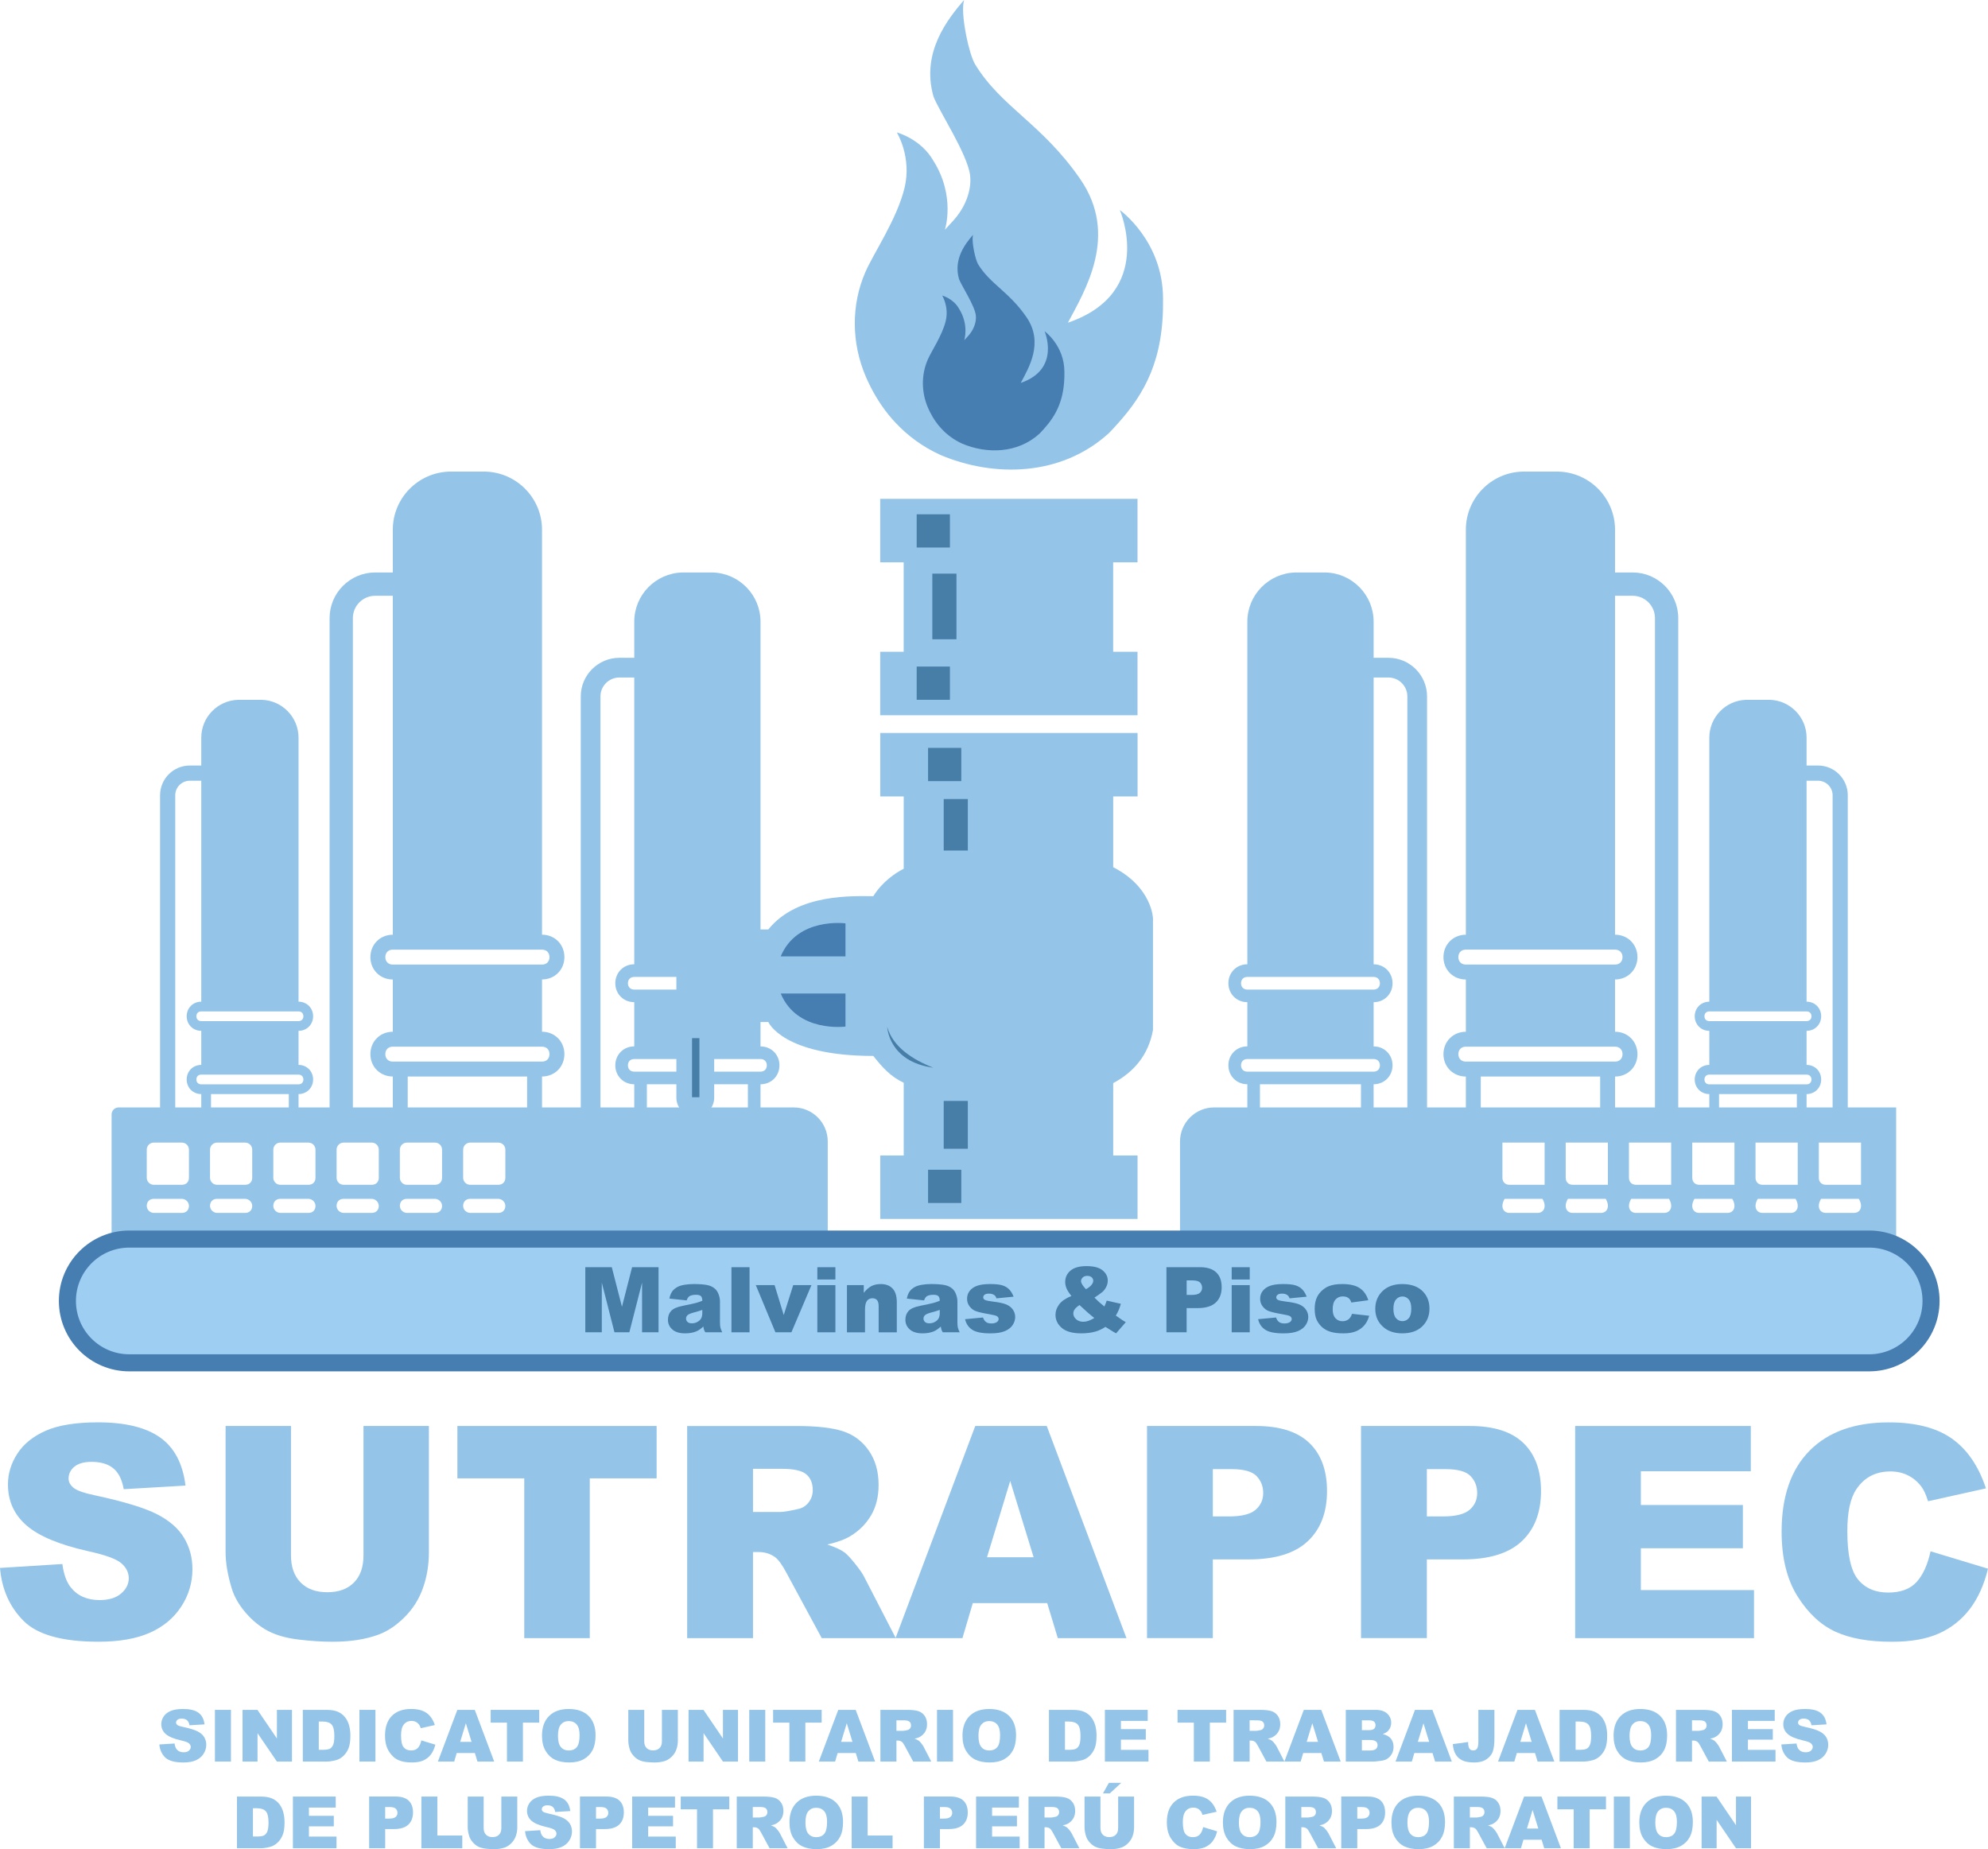 <?xml version="1.0" encoding="utf-8"?>
<!-- Generator: Adobe Illustrator 16.0.3, SVG Export Plug-In . SVG Version: 6.00 Build 0)  -->
<!DOCTYPE svg PUBLIC "-//W3C//DTD SVG 1.1//EN" "http://www.w3.org/Graphics/SVG/1.1/DTD/svg11.dtd">
<svg version="1.1" id="Capa_1" xmlns="http://www.w3.org/2000/svg" xmlns:xlink="http://www.w3.org/1999/xlink" x="0px" y="0px"
	 width="116.436px" height="108.295px" viewBox="0 0 116.436 108.295" enable-background="new 0 0 116.436 108.295"
	 xml:space="preserve">
<path fill="#94C5E9" d="M20.668,65.998h-1.364v-29.8c0-1.473,1.198-2.672,2.672-2.672h1.83v1.365h-1.83
	c-0.721,0-1.308,0.586-1.308,1.307V65.998z"/>
<path fill="#94C5E9" d="M21.694,61.734c0,0.743,0.569,1.311,1.312,1.311v2.566h0.874v-2.566h6.992v2.566h0.874v-2.566
	c0.743,0,1.311-0.567,1.311-1.311c0-0.744-0.568-1.312-1.311-1.312v-3.06c0.743,0,1.311-0.568,1.311-1.311s-0.568-1.312-1.311-1.312
	V31.024c0-1.849-1.479-3.355-3.315-3.405h-2.11c-1.836,0.05-3.315,1.557-3.315,3.405v23.717c-0.743,0-1.312,0.569-1.312,1.312
	s0.569,1.311,1.312,1.311v3.06C22.263,60.423,21.694,60.99,21.694,61.734 M22.569,56.053c0-0.263,0.174-0.438,0.437-0.438h8.74
	c0.262,0,0.437,0.175,0.437,0.438s-0.175,0.437-0.437,0.437h-8.74C22.743,56.489,22.569,56.315,22.569,56.053 M31.746,61.297
	c0.262,0,0.437,0.176,0.437,0.438c0,0.261-0.175,0.437-0.437,0.437h-8.74c-0.263,0-0.437-0.176-0.437-0.437
	c0-0.262,0.174-0.438,0.437-0.438H31.746z"/>
<path fill="#94C5E9" d="M35.169,65.998h-1.154V40.785c0-1.247,1.014-2.261,2.261-2.261h1.548v1.154h-1.548
	c-0.61,0-1.107,0.497-1.107,1.106V65.998z"/>
<path fill="#94C5E9" d="M36.038,62.39c0,0.629,0.481,1.11,1.11,1.11v2.171h0.739V63.5h5.916v2.171h0.74V63.5
	c0.629,0,1.109-0.481,1.109-1.11c0-0.628-0.48-1.108-1.109-1.108v-2.588c0.629,0,1.109-0.481,1.109-1.109
	c0-0.629-0.48-1.11-1.109-1.11V36.407c0-1.564-1.252-2.838-2.805-2.88h-1.785c-1.553,0.042-2.805,1.315-2.805,2.88v20.066
	c-0.629,0-1.11,0.481-1.11,1.11c0,0.628,0.481,1.109,1.11,1.109v2.588C36.519,61.281,36.038,61.762,36.038,62.39 M36.777,57.584
	c0-0.222,0.148-0.371,0.37-0.371h7.395c0.222,0,0.37,0.149,0.37,0.371c0,0.221-0.148,0.37-0.37,0.37h-7.395
	C36.925,57.954,36.777,57.805,36.777,57.584 M44.542,62.021c0.222,0,0.37,0.147,0.37,0.369c0,0.223-0.148,0.37-0.37,0.37h-7.395
	c-0.222,0-0.37-0.147-0.37-0.37c0-0.222,0.148-0.369,0.37-0.369H44.542z"/>
<path fill="#94C5E9" d="M10.264,65.998H9.375V46.574c0-0.96,0.781-1.741,1.741-1.741h1.193v0.89h-1.193
	c-0.47,0-0.852,0.382-0.852,0.852V65.998z"/>
<path fill="#94C5E9" d="M10.934,63.219c0,0.485,0.37,0.855,0.854,0.855v1.673h0.57v-1.673h4.557v1.673h0.57v-1.673
	c0.484,0,0.854-0.37,0.854-0.855c0-0.483-0.37-0.854-0.854-0.854v-1.994c0.484,0,0.854-0.371,0.854-0.855
	c0-0.483-0.37-0.854-0.854-0.854V43.203c0-1.206-0.964-2.188-2.161-2.219h-1.375c-1.197,0.031-2.161,1.013-2.161,2.219v15.459
	c-0.484,0-0.854,0.37-0.854,0.854c0,0.484,0.37,0.855,0.854,0.855v1.994C11.303,62.365,10.934,62.735,10.934,63.219 M11.502,59.516
	c0-0.171,0.114-0.284,0.285-0.284h5.697c0.171,0,0.285,0.113,0.285,0.284S17.655,59.8,17.484,59.8h-5.697
	C11.617,59.8,11.502,59.687,11.502,59.516 M17.484,62.934c0.171,0,0.285,0.114,0.285,0.285s-0.114,0.284-0.285,0.284h-5.697
	c-0.171,0-0.285-0.113-0.285-0.284s0.114-0.285,0.285-0.285H17.484z"/>
<path fill="#94C5E9" d="M96.93,65.998h1.364v-29.8c0-1.473-1.199-2.672-2.672-2.672h-1.829v1.365h1.829
	c0.721,0,1.308,0.586,1.308,1.307V65.998z"/>
<path fill="#94C5E9" d="M94.592,60.423v-3.06c0.744,0,1.312-0.568,1.312-1.311s-0.567-1.312-1.312-1.312V31.024
	c0-1.849-1.479-3.355-3.314-3.405h-2.109c-1.836,0.05-3.315,1.557-3.315,3.405v23.717c-0.743,0-1.312,0.569-1.312,1.312
	s0.568,1.311,1.312,1.311v3.06c-0.743,0-1.312,0.567-1.312,1.312c0,0.743,0.568,1.311,1.312,1.311v2.566h0.874v-2.566h6.992v2.566
	h0.873v-2.566c0.744,0,1.312-0.567,1.312-1.311C95.904,60.99,95.336,60.423,94.592,60.423 M94.592,56.489h-8.739
	c-0.263,0-0.437-0.174-0.437-0.437s0.174-0.438,0.437-0.438h8.739c0.263,0,0.438,0.175,0.438,0.438S94.855,56.489,94.592,56.489
	 M94.592,61.297c0.263,0,0.438,0.176,0.438,0.438c0,0.261-0.175,0.437-0.438,0.437h-8.739c-0.263,0-0.437-0.176-0.437-0.437
	c0-0.262,0.174-0.438,0.437-0.438H94.592z"/>
<path fill="#94C5E9" d="M82.428,65.998h1.154V40.785c0-1.247-1.014-2.261-2.261-2.261h-1.548v1.154h1.548
	c0.61,0,1.106,0.497,1.106,1.106V65.998z"/>
<path fill="#94C5E9" d="M80.452,61.281v-2.588c0.627,0,1.109-0.481,1.109-1.109c0-0.629-0.482-1.11-1.109-1.11V36.407
	c0-1.564-1.253-2.838-2.806-2.88h-1.785c-1.553,0.042-2.805,1.315-2.805,2.88v20.066c-0.63,0-1.11,0.481-1.11,1.11
	c0,0.628,0.48,1.109,1.11,1.109v2.588c-0.63,0-1.11,0.48-1.11,1.108c0,0.629,0.48,1.11,1.11,1.11v2.171h0.739V63.5h5.916v2.171h0.74
	V63.5c0.627,0,1.109-0.481,1.109-1.11C81.561,61.762,81.079,61.281,80.452,61.281 M80.452,57.954h-7.396
	c-0.222,0-0.37-0.149-0.37-0.37c0-0.222,0.148-0.371,0.37-0.371h7.396c0.221,0,0.369,0.149,0.369,0.371
	C80.821,57.805,80.672,57.954,80.452,57.954 M80.452,62.021c0.221,0,0.369,0.147,0.369,0.369c0,0.223-0.148,0.37-0.369,0.37h-7.396
	c-0.222,0-0.37-0.147-0.37-0.37c0-0.222,0.148-0.369,0.37-0.369H80.452z"/>
<path fill="#94C5E9" d="M107.334,65.998h0.889V46.574c0-0.96-0.781-1.741-1.742-1.741h-1.191v0.89h1.191
	c0.471,0,0.854,0.382,0.854,0.852V65.998z"/>
<path fill="#94C5E9" d="M105.811,62.365v-1.994c0.484,0,0.854-0.371,0.854-0.855c0-0.483-0.369-0.854-0.854-0.854V43.203
	c0-1.206-0.965-2.188-2.161-2.219h-1.375c-1.197,0.031-2.161,1.013-2.161,2.219v15.459c-0.484,0-0.855,0.37-0.855,0.854
	c0,0.484,0.371,0.855,0.855,0.855v1.994c-0.484,0-0.855,0.37-0.855,0.854c0,0.485,0.371,0.855,0.855,0.855v1.673h0.57v-1.673h4.557
	v1.673h0.57v-1.673c0.484,0,0.854-0.37,0.854-0.855C106.665,62.735,106.295,62.365,105.811,62.365 M105.811,59.8h-5.697
	c-0.171,0-0.285-0.113-0.285-0.284s0.114-0.284,0.285-0.284h5.697c0.171,0,0.285,0.113,0.285,0.284S105.982,59.8,105.811,59.8
	 M105.811,62.934c0.171,0,0.285,0.114,0.285,0.285s-0.114,0.284-0.285,0.284h-5.697c-0.171,0-0.285-0.113-0.285-0.284
	s0.114-0.285,0.285-0.285H105.811z"/>
<path fill="#94C5E9" d="M46.486,64.856h-14.58h-2.309h-0.824h-6.588h-0.824h-4.942h-0.823H9.007H8.184H6.948
	c-0.228,0-0.412,0.184-0.412,0.412v7.411c0,0.228,0.184,0.412,0.412,0.412H48.07c0.227,0,0.411-0.185,0.411-0.412v-5.828
	C48.481,65.749,47.588,64.856,46.486,64.856 M10.654,71.033H9.02c-0.231,0-0.427-0.186-0.424-0.418
	c0.003-0.244,0.167-0.406,0.412-0.406h1.635c0.231,0,0.426,0.188,0.424,0.418C11.063,70.871,10.899,71.033,10.654,71.033
	 M10.654,69.386H9.007c-0.228,0-0.412-0.185-0.412-0.411v-1.648c0-0.226,0.184-0.411,0.412-0.411h1.647
	c0.227,0,0.412,0.186,0.412,0.411v1.648C11.066,69.221,10.901,69.386,10.654,69.386 M14.36,71.033h-1.634
	c-0.232,0-0.427-0.186-0.425-0.418c0.003-0.244,0.167-0.406,0.412-0.406h1.635c0.231,0,0.426,0.188,0.424,0.418
	C14.77,70.871,14.605,71.033,14.36,71.033 M14.36,69.386h-1.647c-0.227,0-0.412-0.185-0.412-0.411v-1.648
	c0-0.226,0.185-0.411,0.412-0.411h1.647c0.228,0,0.412,0.186,0.412,0.411v1.648C14.772,69.221,14.607,69.386,14.36,69.386
	 M18.066,71.033h-1.634c-0.232,0-0.427-0.186-0.424-0.418c0.002-0.244,0.166-0.406,0.411-0.406h1.635
	c0.231,0,0.427,0.188,0.424,0.418C18.477,70.871,18.312,71.033,18.066,71.033 M18.066,69.386h-1.647
	c-0.227,0-0.411-0.185-0.411-0.411v-1.648c0-0.226,0.184-0.411,0.411-0.411h1.647c0.228,0,0.412,0.186,0.412,0.411v1.648
	C18.479,69.221,18.313,69.386,18.066,69.386 M21.773,71.033h-1.635c-0.232,0-0.427-0.186-0.424-0.418
	c0.002-0.244,0.166-0.406,0.412-0.406h1.634c0.231,0,0.427,0.188,0.425,0.418C22.182,70.871,22.019,71.033,21.773,71.033
	 M21.773,69.386h-1.647c-0.228,0-0.412-0.185-0.412-0.411v-1.648c0-0.226,0.184-0.411,0.412-0.411h1.647
	c0.227,0,0.412,0.186,0.412,0.411v1.648C22.186,69.221,22.021,69.386,21.773,69.386 M25.479,71.033h-1.635
	c-0.231,0-0.427-0.186-0.424-0.418c0.003-0.244,0.166-0.406,0.411-0.406h1.635c0.232,0,0.427,0.188,0.425,0.418
	C25.888,70.871,25.724,71.033,25.479,71.033 M25.479,69.386h-1.648c-0.227,0-0.411-0.185-0.411-0.411v-1.648
	c0-0.226,0.184-0.411,0.411-0.411h1.648c0.227,0,0.412,0.186,0.412,0.411v1.648C25.892,69.221,25.727,69.386,25.479,69.386
	 M29.186,71.033H27.55c-0.231,0-0.427-0.186-0.424-0.418c0.003-0.244,0.167-0.406,0.412-0.406h1.635
	c0.231,0,0.426,0.188,0.424,0.418C29.594,70.871,29.43,71.033,29.186,71.033 M29.186,69.386h-1.647
	c-0.228,0-0.412-0.185-0.412-0.411v-1.648c0-0.226,0.184-0.411,0.412-0.411h1.647c0.227,0,0.412,0.186,0.412,0.411v1.648
	C29.597,69.221,29.432,69.386,29.186,69.386"/>
<path fill="#94C5E9" d="M111.057,64.856h-1.646h-8.236h-4.941H82.427H71.114c-1.105,0-2.002,0.896-2.002,2.002v6.233h41.945V64.856z
	 M90.055,71.033h-1.646c-0.366,0-0.553-0.362-0.287-0.817c0.002-0.004,0.006-0.007,0.01-0.007h2.201
	c0.005,0,0.009,0.003,0.011,0.006C90.608,70.671,90.422,71.033,90.055,71.033 M90.467,69.386L90.467,69.386h-2.059
	c-0.248,0-0.412-0.165-0.412-0.411v-2.06h2.471V69.386z M93.761,71.033h-1.647c-0.365,0-0.551-0.362-0.287-0.817
	c0.003-0.004,0.007-0.007,0.011-0.007h2.202c0.004,0,0.008,0.003,0.01,0.006C94.313,70.671,94.128,71.033,93.761,71.033
	 M94.173,69.386L94.173,69.386h-2.06c-0.246,0-0.41-0.165-0.41-0.411v-2.06h2.47V69.386z M97.467,71.033h-1.646
	c-0.366,0-0.551-0.362-0.287-0.817c0.002-0.004,0.007-0.007,0.01-0.007h2.202c0.004,0,0.008,0.003,0.01,0.006
	C98.02,70.671,97.834,71.033,97.467,71.033 M97.879,69.386L97.879,69.386h-2.059c-0.248,0-0.412-0.165-0.412-0.411v-2.06h2.471
	V69.386z M101.174,71.033h-1.646c-0.367,0-0.553-0.362-0.289-0.817c0.002-0.004,0.007-0.007,0.012-0.007h2.201
	c0.005,0,0.009,0.003,0.01,0.006C101.725,70.671,101.541,71.033,101.174,71.033 M101.586,69.386L101.586,69.386h-2.059
	c-0.248,0-0.412-0.165-0.412-0.411v-2.06h2.471V69.386z M104.88,71.033h-1.647c-0.365,0-0.552-0.362-0.287-0.817
	c0.002-0.004,0.006-0.007,0.011-0.007h2.202c0.002,0,0.008,0.003,0.01,0.006C105.432,70.671,105.247,71.033,104.88,71.033
	 M105.292,69.386L105.292,69.386h-2.06c-0.246,0-0.412-0.165-0.412-0.411v-2.06h2.472V69.386z M108.586,71.033h-1.646
	c-0.367,0-0.552-0.362-0.287-0.817c0.002-0.004,0.006-0.007,0.01-0.007h2.201c0.004,0,0.009,0.003,0.011,0.006
	C109.138,70.671,108.954,71.033,108.586,71.033 M108.999,69.386L108.999,69.386h-2.059c-0.248,0-0.412-0.165-0.412-0.411v-2.06l0,0
	h2.471V69.386z"/>
<path fill="#9ECFF3" d="M109.476,79.813H7.572c-2.001,0-3.624-1.622-3.624-3.624c0-2.001,1.623-3.624,3.624-3.624h101.904
	c2.001,0,3.624,1.623,3.624,3.624C113.1,78.191,111.477,79.813,109.476,79.813"/>
<path fill="none" stroke="#477EB2" stroke-miterlimit="10" d="M109.476,79.813H7.572c-2.001,0-3.624-1.622-3.624-3.624
	c0-2.001,1.623-3.624,3.624-3.624h101.904c2.001,0,3.624,1.623,3.624,3.624C113.1,78.191,111.477,79.813,109.476,79.813"/>
<path fill="#94C5E9" d="M0,91.825l3.653-0.229c0.079,0.593,0.24,1.045,0.482,1.355c0.396,0.503,0.961,0.756,1.696,0.756
	c0.548,0,0.97-0.13,1.266-0.387c0.297-0.257,0.445-0.556,0.445-0.894c0-0.322-0.141-0.611-0.423-0.865
	c-0.283-0.254-0.938-0.494-1.967-0.72c-1.683-0.378-2.884-0.881-3.601-1.508c-0.723-0.628-1.085-1.428-1.085-2.399
	c0-0.638,0.185-1.241,0.555-1.809c0.37-0.568,0.927-1.015,1.67-1.34c0.743-0.324,1.761-0.486,3.055-0.486
	c1.587,0,2.798,0.295,3.631,0.885s1.33,1.53,1.488,2.818l-3.619,0.212C7.15,86.655,6.948,86.25,6.64,85.995
	s-0.733-0.382-1.276-0.382c-0.446,0-0.782,0.096-1.008,0.284c-0.226,0.19-0.339,0.419-0.339,0.691c0,0.197,0.093,0.376,0.279,0.534
	c0.181,0.162,0.611,0.315,1.289,0.457c1.678,0.361,2.88,0.727,3.606,1.098c0.726,0.37,1.254,0.829,1.584,1.377
	c0.331,0.548,0.496,1.161,0.496,1.839c0,0.796-0.22,1.532-0.661,2.203c-0.44,0.672-1.056,1.182-1.847,1.53
	c-0.791,0.347-1.788,0.521-2.992,0.521c-2.113,0-3.576-0.406-4.39-1.22C0.568,94.113,0.107,93.08,0,91.825"/>
<path fill="#94C5E9" d="M21.289,83.512h3.831v7.402c0,0.734-0.114,1.427-0.344,2.078c-0.228,0.653-0.587,1.223-1.076,1.712
	c-0.489,0.489-1.001,0.831-1.538,1.029c-0.746,0.275-1.642,0.415-2.686,0.415c-0.605,0-1.265-0.042-1.979-0.127
	c-0.715-0.085-1.312-0.253-1.793-0.504c-0.48-0.251-0.919-0.609-1.317-1.071c-0.399-0.463-0.671-0.941-0.818-1.433
	c-0.238-0.789-0.356-1.489-0.356-2.1v-7.402h3.83v7.578c0,0.679,0.188,1.207,0.564,1.588c0.376,0.382,0.897,0.571,1.563,0.571
	c0.661,0,1.18-0.187,1.556-0.563c0.375-0.375,0.563-0.907,0.563-1.597V83.512z"/>
<polygon fill="#94C5E9" points="26.789,83.512 38.458,83.512 38.458,86.579 34.543,86.579 34.543,95.937 30.705,95.937 
	30.705,86.579 26.789,86.579 "/>
<path fill="#94C5E9" d="M40.247,95.937V83.513h6.398c1.187,0,2.093,0.101,2.721,0.305c0.627,0.203,1.133,0.581,1.517,1.131
	c0.384,0.551,0.576,1.222,0.576,2.013c0,0.689-0.147,1.284-0.441,1.784c-0.294,0.5-0.698,0.905-1.213,1.216
	c-0.327,0.197-0.777,0.361-1.348,0.491c0.458,0.154,0.791,0.306,1,0.458c0.141,0.104,0.345,0.32,0.614,0.654
	c0.268,0.334,0.447,0.59,0.537,0.771l1.859,3.602H48.13l-2.053-3.797c-0.259-0.491-0.491-0.812-0.694-0.957
	c-0.277-0.193-0.591-0.289-0.941-0.289h-0.339v5.043H40.247z M44.103,88.546h1.619c0.175,0,0.514-0.057,1.016-0.17
	c0.255-0.051,0.463-0.181,0.624-0.39c0.16-0.209,0.241-0.449,0.241-0.72c0-0.401-0.127-0.709-0.382-0.925
	c-0.254-0.215-0.731-0.321-1.431-0.321h-1.687V88.546z"/>
<path fill="#94C5E9" d="M61.334,93.886h-4.358l-0.606,2.05h-3.92l4.67-12.424h4.188l4.668,12.424h-4.021L61.334,93.886z
	 M60.538,91.198l-1.371-4.467l-1.358,4.467H60.538z"/>
<path fill="#94C5E9" d="M67.18,83.512h6.381c1.391,0,2.431,0.33,3.123,0.991s1.039,1.604,1.039,2.823
	c0,1.254-0.379,2.233-1.133,2.94c-0.754,0.706-1.904,1.06-3.453,1.06h-2.102v4.609H67.18V83.512z M71.036,88.809h0.941
	c0.739,0,1.26-0.129,1.559-0.386s0.449-0.586,0.449-0.987c0-0.39-0.131-0.721-0.389-0.991c-0.262-0.271-0.75-0.406-1.468-0.406
	h-1.093V88.809z"/>
<path fill="#94C5E9" d="M79.713,83.512h6.383c1.39,0,2.431,0.33,3.121,0.991c0.693,0.661,1.039,1.604,1.039,2.823
	c0,1.254-0.377,2.233-1.132,2.94c-0.754,0.706-1.905,1.06-3.452,1.06H83.57v4.609h-3.856V83.512z M83.57,88.809h0.94
	c0.74,0,1.26-0.129,1.56-0.386s0.448-0.586,0.448-0.987c0-0.39-0.129-0.721-0.389-0.991c-0.26-0.271-0.748-0.406-1.467-0.406H83.57
	V88.809z"/>
<polygon fill="#94C5E9" points="92.256,83.512 102.544,83.512 102.544,86.164 96.104,86.164 96.104,88.139 102.079,88.139 
	102.079,90.673 96.104,90.673 96.104,93.122 102.731,93.122 102.731,95.937 92.256,95.937 "/>
<path fill="#94C5E9" d="M113.071,90.851l3.365,1.018c-0.228,0.943-0.584,1.731-1.068,2.365c-0.486,0.633-1.09,1.109-1.811,1.431
	c-0.72,0.323-1.637,0.484-2.748,0.484c-1.352,0-2.455-0.196-3.311-0.59c-0.855-0.393-1.596-1.082-2.217-2.069
	c-0.621-0.989-0.933-2.253-0.933-3.795c0-2.056,0.548-3.635,1.64-4.739c1.095-1.104,2.641-1.655,4.641-1.655
	c1.564,0,2.795,0.317,3.691,0.949c0.896,0.633,1.561,1.604,1.996,2.915l-3.391,0.754c-0.117-0.378-0.242-0.654-0.373-0.83
	c-0.215-0.294-0.477-0.519-0.788-0.677c-0.311-0.159-0.657-0.238-1.043-0.238c-0.87,0-1.536,0.351-2,1.05
	c-0.35,0.52-0.524,1.334-0.524,2.446c0,1.377,0.209,2.321,0.627,2.831c0.418,0.511,1.006,0.766,1.763,0.766
	c0.733,0,1.289-0.206,1.665-0.617C112.628,92.236,112.901,91.636,113.071,90.851"/>
<polygon fill="#477EA8" points="34.281,74.211 35.832,74.211 36.428,76.531 37.021,74.211 38.57,74.211 38.57,78.024 37.605,78.024 
	37.605,75.116 36.861,78.024 35.988,78.024 35.247,75.116 35.247,78.024 34.281,78.024 "/>
<path fill="#477EA8" d="M40.216,76.157l-1.012-0.106c0.038-0.178,0.093-0.316,0.165-0.418c0.072-0.102,0.176-0.189,0.311-0.264
	c0.097-0.054,0.231-0.095,0.401-0.125c0.17-0.029,0.353-0.045,0.551-0.045c0.317,0,0.572,0.02,0.764,0.054
	c0.193,0.035,0.353,0.109,0.482,0.224c0.09,0.078,0.161,0.188,0.213,0.331c0.052,0.143,0.078,0.279,0.078,0.409v1.221
	c0,0.13,0.008,0.23,0.025,0.305c0.016,0.074,0.052,0.167,0.108,0.283h-0.994c-0.04-0.072-0.066-0.126-0.078-0.164
	c-0.012-0.037-0.024-0.095-0.036-0.175c-0.139,0.133-0.277,0.229-0.414,0.286c-0.187,0.076-0.405,0.114-0.653,0.114
	c-0.329,0-0.579-0.076-0.75-0.229c-0.171-0.153-0.256-0.34-0.256-0.565c0-0.209,0.062-0.382,0.185-0.517
	c0.123-0.135,0.35-0.236,0.681-0.302c0.397-0.079,0.655-0.136,0.772-0.167c0.118-0.032,0.243-0.074,0.375-0.127
	c0-0.13-0.027-0.222-0.081-0.273c-0.054-0.051-0.148-0.078-0.283-0.078c-0.174,0-0.303,0.029-0.39,0.083
	C40.313,75.955,40.258,76.037,40.216,76.157 M41.134,76.713c-0.146,0.054-0.297,0.1-0.455,0.14
	c-0.215,0.056-0.351,0.112-0.409,0.169c-0.058,0.056-0.088,0.122-0.088,0.194c0,0.083,0.029,0.15,0.087,0.203
	c0.058,0.055,0.144,0.08,0.256,0.08c0.118,0,0.228-0.027,0.329-0.086c0.102-0.057,0.174-0.127,0.216-0.209
	c0.043-0.083,0.064-0.188,0.064-0.321V76.713z"/>
<rect x="42.84" y="74.213" fill="#477EA8" width="1.061" height="3.813"/>
<polygon fill="#477EA8" points="44.266,75.262 45.367,75.262 45.903,77.013 46.458,75.262 47.527,75.262 46.353,78.025 
	45.415,78.025 "/>
<path fill="#477EA8" d="M47.871,74.213h1.058v0.72h-1.058V74.213z M47.871,75.262h1.058v2.763h-1.058V75.262z"/>
<path fill="#477EA8" d="M49.605,75.262h0.986v0.45c0.147-0.183,0.296-0.313,0.447-0.393c0.151-0.079,0.335-0.119,0.551-0.119
	c0.293,0,0.523,0.087,0.688,0.261c0.166,0.174,0.249,0.444,0.249,0.809v1.756h-1.064v-1.521c0-0.173-0.032-0.296-0.096-0.367
	s-0.155-0.107-0.271-0.107c-0.128,0-0.232,0.048-0.312,0.145c-0.08,0.099-0.12,0.272-0.12,0.524v1.326h-1.058V75.262z"/>
<path fill="#477EA8" d="M54.123,76.157l-1.012-0.106c0.038-0.178,0.093-0.316,0.165-0.418s0.176-0.189,0.311-0.264
	c0.097-0.054,0.231-0.095,0.401-0.125c0.17-0.029,0.353-0.045,0.551-0.045c0.317,0,0.572,0.02,0.764,0.054
	c0.193,0.035,0.354,0.109,0.482,0.224c0.09,0.078,0.161,0.188,0.213,0.331c0.052,0.143,0.078,0.279,0.078,0.409v1.221
	c0,0.13,0.008,0.23,0.025,0.305c0.016,0.074,0.053,0.167,0.108,0.283h-0.994c-0.04-0.072-0.066-0.126-0.078-0.164
	c-0.012-0.037-0.024-0.095-0.036-0.175c-0.139,0.133-0.277,0.229-0.414,0.286c-0.187,0.076-0.404,0.114-0.652,0.114
	c-0.33,0-0.58-0.076-0.751-0.229c-0.17-0.153-0.256-0.34-0.256-0.565c0-0.209,0.062-0.382,0.185-0.517s0.35-0.236,0.681-0.302
	c0.397-0.079,0.655-0.136,0.772-0.167c0.118-0.032,0.243-0.074,0.375-0.127c0-0.13-0.027-0.222-0.081-0.273
	c-0.054-0.051-0.148-0.078-0.283-0.078c-0.174,0-0.303,0.029-0.39,0.083C54.219,75.955,54.165,76.037,54.123,76.157 M55.041,76.713
	c-0.146,0.054-0.297,0.1-0.455,0.14c-0.215,0.056-0.351,0.112-0.409,0.169c-0.058,0.056-0.088,0.122-0.088,0.194
	c0,0.083,0.029,0.15,0.087,0.203c0.059,0.055,0.144,0.08,0.256,0.08c0.118,0,0.228-0.027,0.33-0.086
	c0.101-0.057,0.173-0.127,0.215-0.209c0.043-0.083,0.064-0.188,0.064-0.321V76.713z"/>
<path fill="#477EA8" d="M56.523,77.257l1.051-0.099c0.043,0.125,0.104,0.214,0.182,0.268c0.078,0.056,0.182,0.081,0.312,0.081
	c0.142,0,0.252-0.029,0.33-0.091c0.061-0.045,0.091-0.101,0.091-0.169c0-0.076-0.039-0.135-0.119-0.177
	c-0.058-0.029-0.209-0.065-0.455-0.109c-0.368-0.063-0.623-0.123-0.767-0.178c-0.142-0.054-0.263-0.146-0.361-0.276
	c-0.098-0.13-0.147-0.277-0.147-0.443c0-0.183,0.053-0.339,0.159-0.472c0.106-0.131,0.251-0.229,0.437-0.295
	c0.185-0.063,0.434-0.098,0.746-0.098c0.33,0,0.572,0.026,0.73,0.077c0.156,0.049,0.287,0.127,0.392,0.233
	c0.105,0.105,0.192,0.248,0.262,0.43l-1.004,0.098c-0.026-0.088-0.069-0.152-0.13-0.193c-0.084-0.057-0.184-0.084-0.302-0.084
	c-0.12,0-0.207,0.021-0.261,0.063c-0.055,0.043-0.082,0.095-0.082,0.156c0,0.066,0.034,0.118,0.104,0.151
	c0.069,0.035,0.22,0.066,0.452,0.095c0.352,0.04,0.614,0.096,0.786,0.166c0.171,0.07,0.303,0.173,0.394,0.305
	c0.091,0.131,0.137,0.276,0.137,0.433c0,0.159-0.05,0.315-0.145,0.466c-0.096,0.15-0.248,0.27-0.455,0.359
	c-0.208,0.089-0.489,0.134-0.847,0.134c-0.504,0-0.864-0.071-1.078-0.217C56.721,77.728,56.584,77.523,56.523,77.257"/>
<path fill="#477EA8" d="M64.82,76.17l0.827,0.186c-0.043,0.152-0.085,0.273-0.125,0.367c-0.04,0.091-0.096,0.199-0.169,0.323
	l0.397,0.273c0.049,0.032,0.111,0.069,0.188,0.113l-0.569,0.654c-0.104-0.056-0.212-0.119-0.323-0.191
	c-0.112-0.074-0.213-0.136-0.301-0.188c-0.184,0.121-0.367,0.21-0.552,0.266c-0.255,0.077-0.544,0.114-0.868,0.114
	c-0.508,0-0.886-0.105-1.134-0.316c-0.248-0.212-0.372-0.469-0.372-0.771c0-0.217,0.073-0.421,0.218-0.613
	c0.146-0.194,0.384-0.357,0.716-0.49c-0.139-0.169-0.233-0.315-0.285-0.439c-0.053-0.124-0.08-0.25-0.08-0.379
	c0-0.27,0.104-0.493,0.311-0.668s0.52-0.262,0.939-0.262c0.428,0,0.742,0.083,0.943,0.25c0.201,0.166,0.301,0.365,0.301,0.597
	c0,0.13-0.029,0.255-0.092,0.375c-0.061,0.119-0.135,0.217-0.222,0.291s-0.242,0.187-0.466,0.333
	c0.186,0.187,0.379,0.358,0.58,0.519C64.736,76.403,64.782,76.29,64.82,76.17 M63.226,76.429c-0.146,0.101-0.242,0.188-0.29,0.262
	c-0.049,0.073-0.072,0.15-0.072,0.231c0,0.127,0.055,0.239,0.164,0.339c0.109,0.098,0.252,0.147,0.428,0.147
	c0.188,0,0.4-0.074,0.637-0.221C63.867,77.015,63.578,76.761,63.226,76.429 M63.603,75.501c0.137-0.073,0.243-0.154,0.317-0.242
	s0.111-0.171,0.111-0.248c0-0.081-0.031-0.151-0.094-0.207c-0.063-0.057-0.148-0.084-0.258-0.084c-0.107,0-0.194,0.03-0.262,0.094
	c-0.067,0.062-0.102,0.135-0.102,0.22C63.317,75.142,63.412,75.297,63.603,75.501"/>
<path fill="#477EA8" d="M68.319,74.211h1.957c0.427,0,0.746,0.103,0.959,0.306s0.318,0.491,0.318,0.866
	c0,0.385-0.115,0.685-0.347,0.901s-0.585,0.325-1.06,0.325h-0.646v1.416h-1.183V74.211z M69.501,75.837h0.289
	c0.228,0,0.386-0.038,0.478-0.117s0.139-0.181,0.139-0.304c0-0.12-0.04-0.222-0.12-0.305c-0.079-0.083-0.229-0.125-0.45-0.125
	h-0.335V75.837z"/>
<path fill="#477EA8" d="M72.139,74.213h1.058v0.72h-1.058V74.213z M72.139,75.262h1.058v2.763h-1.058V75.262z"/>
<path fill="#477EA8" d="M73.686,77.257l1.051-0.099c0.043,0.125,0.104,0.214,0.182,0.268c0.078,0.056,0.183,0.081,0.313,0.081
	c0.143,0,0.252-0.029,0.33-0.091c0.061-0.045,0.092-0.101,0.092-0.169c0-0.076-0.041-0.135-0.119-0.177
	c-0.059-0.029-0.211-0.065-0.457-0.109c-0.367-0.063-0.621-0.123-0.766-0.178c-0.143-0.054-0.263-0.146-0.361-0.276
	c-0.098-0.13-0.146-0.277-0.146-0.443c0-0.183,0.053-0.339,0.159-0.472c0.106-0.131,0.251-0.229,0.437-0.295
	c0.186-0.063,0.434-0.098,0.746-0.098c0.33,0,0.572,0.026,0.73,0.077c0.156,0.049,0.287,0.127,0.392,0.233
	c0.104,0.105,0.192,0.248,0.263,0.43l-1.004,0.098c-0.027-0.088-0.07-0.152-0.131-0.193c-0.084-0.057-0.184-0.084-0.302-0.084
	c-0.12,0-0.207,0.021-0.261,0.063c-0.055,0.043-0.084,0.095-0.084,0.156c0,0.066,0.035,0.118,0.105,0.151
	c0.069,0.035,0.221,0.066,0.452,0.095c0.353,0.04,0.614,0.096,0.786,0.166c0.171,0.07,0.303,0.173,0.395,0.305
	c0.09,0.131,0.137,0.276,0.137,0.433c0,0.159-0.049,0.315-0.146,0.466c-0.096,0.15-0.248,0.27-0.455,0.359
	c-0.208,0.089-0.489,0.134-0.847,0.134c-0.504,0-0.864-0.071-1.078-0.217C73.884,77.728,73.747,77.523,73.686,77.257"/>
<path fill="#477EA8" d="M79.187,76.942l1.006,0.114c-0.055,0.21-0.146,0.393-0.272,0.545c-0.127,0.153-0.289,0.273-0.484,0.358
	c-0.197,0.085-0.447,0.128-0.751,0.128c-0.293,0-0.537-0.028-0.731-0.083c-0.195-0.054-0.363-0.143-0.504-0.265
	s-0.25-0.266-0.33-0.431s-0.121-0.383-0.121-0.653c0-0.284,0.049-0.521,0.146-0.711c0.071-0.139,0.168-0.263,0.291-0.373
	c0.124-0.108,0.25-0.191,0.38-0.244c0.206-0.085,0.472-0.128,0.794-0.128c0.45,0,0.795,0.081,1.031,0.241
	c0.236,0.161,0.402,0.397,0.498,0.707l-0.996,0.134c-0.032-0.117-0.088-0.206-0.171-0.268c-0.082-0.059-0.192-0.09-0.331-0.09
	c-0.175,0-0.316,0.063-0.425,0.188c-0.109,0.127-0.163,0.315-0.163,0.57c0,0.228,0.054,0.399,0.16,0.518
	c0.109,0.116,0.246,0.177,0.412,0.177c0.139,0,0.254-0.037,0.35-0.108C79.069,77.2,79.14,77.09,79.187,76.942"/>
<path fill="#477EA8" d="M80.549,76.652c0-0.423,0.143-0.77,0.426-1.042c0.285-0.273,0.67-0.41,1.153-0.41
	c0.554,0,0.972,0.161,1.253,0.48c0.228,0.259,0.342,0.577,0.342,0.955c0,0.425-0.142,0.773-0.424,1.044
	c-0.281,0.272-0.671,0.407-1.168,0.407c-0.443,0-0.804-0.113-1.076-0.338C80.717,77.47,80.549,77.104,80.549,76.652 M81.611,76.648
	c0,0.246,0.05,0.43,0.149,0.547s0.226,0.177,0.377,0.177s0.276-0.059,0.375-0.174c0.099-0.116,0.146-0.304,0.146-0.561
	c0-0.239-0.049-0.417-0.148-0.534c-0.099-0.116-0.221-0.176-0.367-0.176c-0.153,0-0.281,0.061-0.381,0.179
	C81.661,76.225,81.611,76.406,81.611,76.648"/>
<path fill="#94C5E9" d="M51.555,46.642h1.375v4.235c-0.499,0.253-1.258,0.768-1.782,1.608c-1.108,0-4.43-0.191-6.148,1.947h-1.643
	v0.954H41.83V50.08c0-0.613-0.496-1.108-1.107-1.108c-0.612,0-1.108,0.495-1.108,1.108v14.205c0,0.61,0.496,1.106,1.108,1.106
	c0.611,0,1.107-0.496,1.107-1.106V58.9h1.527v0.954H45c0,0,0.84,1.986,6.148,1.986c0.55,0.692,1.002,1.199,1.782,1.572v4.257h-1.375
	v3.717h15.071V67.67H65.2v-4.237c1.19-0.64,2.066-1.627,2.33-3.118v-6.53c0,0-0.047-1.827-2.33-2.998v-4.145h1.427v-3.717H51.555
	V46.642z"/>
<rect x="40.532" y="60.797" fill="#477EA8" width="0.433" height="3.462"/>
<rect x="55.272" y="46.795" fill="#477EA8" width="1.413" height="3.017"/>
<rect x="55.272" y="64.475" fill="#477EA8" width="1.413" height="2.801"/>
<rect x="54.356" y="43.799" fill="#477EA8" width="1.947" height="1.947"/>
<rect x="54.356" y="68.505" fill="#477EA8" width="1.947" height="1.947"/>
<path fill="#477EB2" d="M45.726,56.011h3.793v-1.935C49.519,54.076,46.693,53.695,45.726,56.011"/>
<path fill="#477EB2" d="M45.726,58.184h3.793v1.937C49.519,60.12,46.693,60.501,45.726,58.184"/>
<polygon fill="#94C5E9" points="51.553,29.215 66.624,29.215 66.624,32.933 65.198,32.933 65.198,38.17 66.624,38.17 66.624,41.888 
	51.553,41.888 51.553,38.17 52.928,38.17 52.928,32.933 51.553,32.933 "/>
<rect x="54.606" y="33.594" fill="#477EA8" width="1.413" height="3.845"/>
<rect x="53.689" y="30.119" fill="#477EA8" width="1.948" height="1.946"/>
<rect x="53.689" y="39.036" fill="#477EA8" width="1.948" height="1.947"/>
<path fill="#477EA8" d="M51.965,60.143c0,0,0.069,2.03,2.698,2.386C53.466,62.059,52.304,61.326,51.965,60.143"/>
<path fill="#94C5E9" d="M9.333,102.163l0.891-0.056c0.018,0.146,0.058,0.255,0.117,0.33c0.096,0.123,0.234,0.184,0.413,0.184
	c0.134,0,0.237-0.029,0.309-0.093c0.072-0.063,0.109-0.136,0.109-0.219c0-0.078-0.035-0.148-0.104-0.21
	c-0.068-0.063-0.228-0.121-0.479-0.175c-0.41-0.094-0.703-0.216-0.878-0.368c-0.176-0.153-0.264-0.349-0.264-0.585
	c0-0.156,0.045-0.304,0.135-0.441s0.226-0.248,0.407-0.326c0.181-0.08,0.429-0.118,0.745-0.118c0.387,0,0.682,0.07,0.885,0.216
	c0.203,0.143,0.324,0.373,0.362,0.686l-0.882,0.052c-0.023-0.136-0.072-0.234-0.147-0.298c-0.075-0.061-0.179-0.093-0.311-0.093
	c-0.109,0-0.191,0.024-0.246,0.07s-0.083,0.102-0.083,0.169c0,0.047,0.023,0.09,0.069,0.13c0.044,0.04,0.148,0.077,0.314,0.111
	c0.409,0.088,0.701,0.178,0.878,0.267c0.177,0.091,0.306,0.203,0.387,0.336c0.08,0.134,0.121,0.283,0.121,0.449
	c0,0.193-0.054,0.373-0.162,0.537c-0.107,0.164-0.257,0.288-0.45,0.373c-0.193,0.085-0.436,0.127-0.729,0.127
	c-0.515,0-0.872-0.101-1.07-0.298C9.472,102.722,9.359,102.47,9.333,102.163"/>
<rect x="12.589" y="100.137" fill="#94C5E9" width="0.938" height="3.028"/>
<polygon fill="#94C5E9" points="14.205,100.137 15.079,100.137 16.218,101.813 16.218,100.137 17.101,100.137 17.101,103.165 
	16.218,103.165 15.084,101.502 15.084,103.165 14.205,103.165 "/>
<path fill="#94C5E9" d="M17.735,100.137h1.391c0.274,0,0.495,0.038,0.664,0.112c0.168,0.073,0.308,0.18,0.418,0.319
	s0.19,0.302,0.24,0.485c0.049,0.185,0.074,0.38,0.074,0.587c0,0.324-0.037,0.575-0.111,0.753c-0.073,0.179-0.176,0.328-0.306,0.449
	c-0.131,0.121-0.271,0.201-0.422,0.24c-0.205,0.055-0.391,0.083-0.557,0.083h-1.391V100.137z M18.671,100.822v1.655H18.9
	c0.196,0,0.335-0.021,0.418-0.064c0.082-0.044,0.147-0.119,0.194-0.229c0.047-0.106,0.07-0.283,0.07-0.524
	c0-0.321-0.052-0.541-0.157-0.659s-0.278-0.179-0.521-0.179H18.671z"/>
<rect x="21.051" y="100.137" fill="#94C5E9" width="0.938" height="3.028"/>
<path fill="#94C5E9" d="M24.677,101.926l0.82,0.248c-0.055,0.23-0.142,0.422-0.26,0.576c-0.119,0.155-0.266,0.271-0.441,0.35
	c-0.176,0.078-0.399,0.117-0.671,0.117c-0.329,0-0.598-0.048-0.806-0.144c-0.209-0.095-0.389-0.263-0.54-0.504
	c-0.152-0.241-0.228-0.549-0.228-0.925c0-0.501,0.134-0.888,0.4-1.155c0.266-0.27,0.643-0.404,1.131-0.404
	c0.381,0,0.681,0.077,0.9,0.232c0.218,0.153,0.38,0.39,0.486,0.71l-0.826,0.184c-0.029-0.093-0.059-0.16-0.091-0.202
	c-0.052-0.071-0.116-0.127-0.192-0.166c-0.076-0.038-0.161-0.058-0.254-0.058c-0.212,0-0.375,0.085-0.488,0.256
	c-0.085,0.127-0.128,0.325-0.128,0.597c0,0.336,0.051,0.565,0.153,0.689c0.102,0.125,0.245,0.187,0.43,0.187
	c0.178,0,0.314-0.05,0.406-0.15C24.568,102.263,24.636,102.117,24.677,101.926"/>
<path fill="#94C5E9" d="M27.813,102.665H26.75l-0.147,0.5h-0.956l1.139-3.028h1.021l1.138,3.028h-0.981L27.813,102.665z
	 M27.619,102.01l-0.334-1.088l-0.332,1.088H27.619z"/>
<polygon fill="#94C5E9" points="28.738,100.137 31.583,100.137 31.583,100.885 30.628,100.885 30.628,103.165 29.692,103.165 
	29.692,100.885 28.738,100.885 "/>
<path fill="#94C5E9" d="M31.744,101.652c0-0.494,0.138-0.879,0.413-1.153c0.276-0.276,0.659-0.413,1.151-0.413
	c0.504,0,0.893,0.135,1.165,0.404c0.273,0.271,0.409,0.65,0.409,1.139c0,0.354-0.059,0.644-0.178,0.871
	c-0.12,0.226-0.292,0.401-0.517,0.527c-0.225,0.126-0.506,0.19-0.842,0.19c-0.341,0-0.624-0.055-0.848-0.164
	c-0.223-0.109-0.405-0.281-0.544-0.516C31.814,102.303,31.744,102.008,31.744,101.652 M32.68,101.657
	c0,0.307,0.057,0.525,0.171,0.659c0.113,0.135,0.268,0.2,0.463,0.2c0.201,0,0.357-0.065,0.467-0.196s0.165-0.365,0.165-0.705
	c0-0.283-0.057-0.492-0.172-0.624c-0.115-0.132-0.271-0.197-0.468-0.197c-0.189,0-0.34,0.066-0.455,0.201
	C32.737,101.129,32.68,101.349,32.68,101.657"/>
<path fill="#94C5E9" d="M38.768,100.137h0.934v1.805c0,0.178-0.028,0.348-0.084,0.507s-0.143,0.297-0.262,0.417
	c-0.119,0.119-0.244,0.203-0.375,0.251c-0.182,0.067-0.4,0.101-0.655,0.101c-0.148,0-0.308-0.011-0.483-0.03
	c-0.174-0.021-0.319-0.063-0.437-0.122c-0.117-0.063-0.224-0.149-0.321-0.263c-0.097-0.111-0.163-0.229-0.199-0.349
	c-0.058-0.193-0.087-0.363-0.087-0.512v-1.805h0.934v1.849c0,0.164,0.045,0.294,0.137,0.386c0.092,0.093,0.219,0.139,0.382,0.139
	c0.161,0,0.287-0.045,0.379-0.137c0.091-0.091,0.137-0.221,0.137-0.388V100.137z"/>
<polygon fill="#94C5E9" points="40.328,100.137 41.202,100.137 42.342,101.813 42.342,100.137 43.224,100.137 43.224,103.165 
	42.342,103.165 41.208,101.502 41.208,103.165 40.328,103.165 "/>
<rect x="43.883" y="100.137" fill="#94C5E9" width="0.938" height="3.028"/>
<polygon fill="#94C5E9" points="45.28,100.137 48.124,100.137 48.124,100.885 47.17,100.885 47.17,103.165 46.234,103.165 
	46.234,100.885 45.28,100.885 "/>
<path fill="#94C5E9" d="M50.123,102.665h-1.062l-0.148,0.5h-0.955l1.138-3.028h1.021l1.138,3.028h-0.981L50.123,102.665z
	 M49.929,102.01l-0.334-1.088l-0.331,1.088H49.929z"/>
<path fill="#94C5E9" d="M51.564,103.166v-3.029h1.56c0.289,0,0.51,0.025,0.663,0.075c0.153,0.049,0.276,0.141,0.37,0.274
	c0.093,0.136,0.14,0.299,0.14,0.491c0,0.168-0.036,0.313-0.107,0.436c-0.072,0.122-0.171,0.221-0.296,0.297
	c-0.08,0.048-0.19,0.088-0.328,0.119c0.111,0.036,0.192,0.074,0.243,0.11c0.035,0.026,0.084,0.078,0.15,0.159
	c0.065,0.082,0.109,0.146,0.131,0.189l0.453,0.878h-1.057l-0.501-0.927c-0.063-0.118-0.12-0.196-0.169-0.232
	c-0.068-0.047-0.144-0.071-0.229-0.071h-0.083v1.23H51.564z M52.504,101.363h0.395c0.042,0,0.125-0.014,0.248-0.041
	c0.061-0.013,0.112-0.044,0.151-0.095s0.059-0.108,0.059-0.176c0-0.097-0.031-0.172-0.093-0.226
	c-0.062-0.052-0.178-0.077-0.349-0.077h-0.411V101.363z"/>
<rect x="54.88" y="100.137" fill="#94C5E9" width="0.938" height="3.028"/>
<path fill="#94C5E9" d="M56.372,101.652c0-0.494,0.138-0.879,0.413-1.153c0.276-0.276,0.659-0.413,1.151-0.413
	c0.504,0,0.893,0.135,1.165,0.404c0.273,0.271,0.409,0.65,0.409,1.139c0,0.354-0.059,0.644-0.179,0.871
	c-0.118,0.226-0.291,0.401-0.516,0.527s-0.506,0.19-0.842,0.19c-0.341,0-0.624-0.055-0.848-0.164
	c-0.223-0.109-0.405-0.281-0.544-0.516C56.441,102.303,56.372,102.008,56.372,101.652 M57.308,101.657
	c0,0.307,0.057,0.525,0.171,0.659c0.113,0.135,0.268,0.2,0.463,0.2c0.201,0,0.357-0.065,0.467-0.196
	c0.11-0.131,0.165-0.365,0.165-0.705c0-0.283-0.057-0.492-0.172-0.624c-0.115-0.132-0.271-0.197-0.468-0.197
	c-0.189,0-0.34,0.066-0.455,0.201C57.364,101.129,57.308,101.349,57.308,101.657"/>
<path fill="#94C5E9" d="M61.437,100.137h1.392c0.273,0,0.494,0.038,0.664,0.112c0.168,0.073,0.308,0.18,0.418,0.319
	c0.109,0.14,0.189,0.302,0.24,0.485c0.049,0.185,0.073,0.38,0.073,0.587c0,0.324-0.037,0.575-0.11,0.753
	c-0.074,0.179-0.177,0.328-0.307,0.449c-0.131,0.121-0.271,0.201-0.422,0.24c-0.205,0.055-0.391,0.083-0.557,0.083h-1.392V100.137z
	 M62.374,100.822v1.655h0.229c0.196,0,0.335-0.021,0.418-0.064c0.082-0.044,0.146-0.119,0.194-0.229
	c0.047-0.106,0.069-0.283,0.069-0.524c0-0.321-0.052-0.541-0.156-0.659c-0.105-0.118-0.278-0.179-0.521-0.179H62.374z"/>
<polygon fill="#94C5E9" points="64.713,100.137 67.221,100.137 67.221,100.783 65.652,100.783 65.652,101.266 67.109,101.266 
	67.109,101.882 65.652,101.882 65.652,102.48 67.266,102.48 67.266,103.165 64.713,103.165 "/>
<polygon fill="#94C5E9" points="68.969,100.137 71.813,100.137 71.813,100.885 70.86,100.885 70.86,103.165 69.923,103.165 
	69.923,100.885 68.969,100.885 "/>
<path fill="#94C5E9" d="M72.25,103.166v-3.029h1.56c0.289,0,0.51,0.025,0.663,0.075c0.152,0.049,0.275,0.141,0.37,0.274
	c0.093,0.136,0.14,0.299,0.14,0.491c0,0.168-0.035,0.313-0.107,0.436c-0.071,0.122-0.17,0.221-0.295,0.297
	c-0.08,0.048-0.19,0.088-0.33,0.119c0.113,0.036,0.193,0.074,0.244,0.11c0.035,0.026,0.084,0.078,0.15,0.159
	c0.064,0.082,0.109,0.146,0.131,0.189l0.453,0.878h-1.057l-0.502-0.927c-0.063-0.118-0.119-0.196-0.168-0.232
	c-0.068-0.047-0.145-0.071-0.229-0.071H73.19v1.23H72.25z M73.19,101.363h0.395c0.043,0,0.125-0.014,0.248-0.041
	c0.063-0.013,0.112-0.044,0.151-0.095s0.06-0.108,0.06-0.176c0-0.097-0.031-0.172-0.094-0.226c-0.062-0.052-0.178-0.077-0.349-0.077
	H73.19V101.363z"/>
<path fill="#94C5E9" d="M77.39,102.665h-1.062l-0.148,0.5h-0.955l1.139-3.028h1.021l1.138,3.028h-0.98L77.39,102.665z
	 M77.196,102.01l-0.334-1.088l-0.33,1.088H77.196z"/>
<path fill="#94C5E9" d="M78.822,100.137h1.752c0.292,0,0.517,0.072,0.672,0.218c0.157,0.144,0.235,0.322,0.235,0.536
	c0,0.18-0.057,0.332-0.168,0.461c-0.074,0.086-0.184,0.152-0.326,0.202c0.218,0.054,0.378,0.143,0.48,0.271
	c0.103,0.127,0.153,0.287,0.153,0.479c0,0.156-0.036,0.298-0.108,0.423c-0.074,0.127-0.174,0.226-0.301,0.299
	c-0.078,0.046-0.197,0.078-0.355,0.099c-0.211,0.028-0.35,0.041-0.418,0.041h-1.616V100.137z M79.766,101.325h0.406
	c0.146,0,0.248-0.026,0.305-0.076c0.058-0.05,0.086-0.123,0.086-0.217c0-0.088-0.028-0.158-0.086-0.207
	c-0.057-0.05-0.156-0.075-0.299-0.075h-0.412V101.325z M79.766,102.515h0.477c0.161,0,0.275-0.028,0.342-0.086
	c0.065-0.058,0.098-0.134,0.098-0.229c0-0.09-0.031-0.163-0.098-0.216c-0.064-0.056-0.18-0.081-0.344-0.081h-0.475V102.515z"/>
<path fill="#94C5E9" d="M83.9,102.665h-1.062l-0.148,0.5h-0.955l1.139-3.028h1.021l1.138,3.028h-0.98L83.9,102.665z M83.706,102.01
	l-0.334-1.088l-0.33,1.088H83.706z"/>
<path fill="#94C5E9" d="M86.589,100.137h0.938v1.646c0,0.345-0.031,0.609-0.092,0.789c-0.062,0.18-0.186,0.333-0.371,0.458
	c-0.185,0.126-0.422,0.188-0.711,0.188c-0.306,0-0.543-0.042-0.711-0.124c-0.168-0.083-0.297-0.202-0.39-0.361
	c-0.091-0.159-0.146-0.357-0.162-0.59l0.896-0.122c0,0.134,0.013,0.231,0.035,0.298c0.021,0.063,0.059,0.117,0.111,0.156
	c0.036,0.025,0.086,0.038,0.153,0.038c0.104,0,0.181-0.037,0.229-0.115s0.073-0.209,0.073-0.395V100.137z"/>
<path fill="#94C5E9" d="M89.904,102.665h-1.062l-0.148,0.5h-0.955l1.139-3.028h1.021l1.138,3.028h-0.98L89.904,102.665z
	 M89.709,102.01l-0.334-1.088l-0.33,1.088H89.709z"/>
<path fill="#94C5E9" d="M91.345,100.137h1.392c0.273,0,0.494,0.038,0.662,0.112c0.17,0.073,0.31,0.18,0.42,0.319
	c0.109,0.14,0.189,0.302,0.24,0.485c0.049,0.185,0.073,0.38,0.073,0.587c0,0.324-0.037,0.575-0.11,0.753
	c-0.074,0.179-0.177,0.328-0.307,0.449c-0.131,0.121-0.271,0.201-0.422,0.24c-0.205,0.055-0.391,0.083-0.557,0.083h-1.392V100.137z
	 M92.282,100.822v1.655h0.229c0.196,0,0.335-0.021,0.418-0.064c0.082-0.044,0.146-0.119,0.194-0.229
	c0.047-0.106,0.069-0.283,0.069-0.524c0-0.321-0.052-0.541-0.156-0.659c-0.105-0.118-0.278-0.179-0.521-0.179H92.282z"/>
<path fill="#94C5E9" d="M94.506,101.652c0-0.494,0.138-0.879,0.412-1.153c0.276-0.276,0.66-0.413,1.151-0.413
	c0.504,0,0.894,0.135,1.165,0.404c0.273,0.271,0.409,0.65,0.409,1.139c0,0.354-0.06,0.644-0.179,0.871
	c-0.119,0.226-0.291,0.401-0.517,0.527c-0.225,0.126-0.506,0.19-0.842,0.19c-0.342,0-0.624-0.055-0.849-0.164
	c-0.223-0.109-0.404-0.281-0.543-0.516C94.577,102.303,94.506,102.008,94.506,101.652 M95.442,101.657
	c0,0.307,0.057,0.525,0.17,0.659c0.114,0.135,0.268,0.2,0.465,0.2c0.2,0,0.356-0.065,0.467-0.196
	c0.109-0.131,0.164-0.365,0.164-0.705c0-0.283-0.057-0.492-0.172-0.624s-0.271-0.197-0.468-0.197c-0.188,0-0.341,0.066-0.455,0.201
	C95.499,101.129,95.442,101.349,95.442,101.657"/>
<path fill="#94C5E9" d="M98.161,103.166v-3.029h1.561c0.288,0,0.51,0.025,0.662,0.075c0.153,0.049,0.276,0.141,0.37,0.274
	c0.093,0.136,0.14,0.299,0.14,0.491c0,0.168-0.035,0.313-0.106,0.436c-0.072,0.122-0.17,0.221-0.296,0.297
	c-0.08,0.048-0.189,0.088-0.328,0.119c0.111,0.036,0.191,0.074,0.242,0.11c0.035,0.026,0.084,0.078,0.15,0.159
	c0.065,0.082,0.109,0.146,0.131,0.189l0.453,0.878h-1.057l-0.501-0.927c-0.063-0.118-0.119-0.196-0.169-0.232
	c-0.066-0.047-0.145-0.071-0.229-0.071H99.1v1.23H98.161z M99.1,101.363h0.396c0.042,0,0.125-0.014,0.248-0.041
	c0.062-0.013,0.112-0.044,0.151-0.095s0.06-0.108,0.06-0.176c0-0.097-0.032-0.172-0.095-0.226c-0.062-0.052-0.178-0.077-0.349-0.077
	H99.1V101.363z"/>
<polygon fill="#94C5E9" points="101.437,100.137 103.945,100.137 103.945,100.783 102.375,100.783 102.375,101.266 103.833,101.266 
	103.833,101.882 102.375,101.882 102.375,102.48 103.991,102.48 103.991,103.165 101.437,103.165 "/>
<path fill="#94C5E9" d="M104.332,102.163l0.891-0.056c0.019,0.146,0.058,0.255,0.117,0.33c0.097,0.123,0.233,0.184,0.413,0.184
	c0.134,0,0.236-0.029,0.309-0.093c0.072-0.063,0.109-0.136,0.109-0.219c0-0.078-0.035-0.148-0.104-0.21
	c-0.068-0.063-0.229-0.121-0.479-0.175c-0.411-0.094-0.703-0.216-0.878-0.368c-0.176-0.153-0.264-0.349-0.264-0.585
	c0-0.156,0.045-0.304,0.135-0.441s0.226-0.248,0.406-0.326c0.182-0.08,0.43-0.118,0.744-0.118c0.389,0,0.684,0.07,0.887,0.216
	c0.203,0.143,0.324,0.373,0.361,0.686l-0.882,0.052c-0.022-0.136-0.071-0.234-0.147-0.298c-0.074-0.061-0.178-0.093-0.311-0.093
	c-0.109,0-0.191,0.024-0.246,0.07s-0.082,0.102-0.082,0.169c0,0.047,0.022,0.09,0.067,0.13c0.044,0.04,0.149,0.077,0.315,0.111
	c0.408,0.088,0.701,0.178,0.877,0.267c0.178,0.091,0.307,0.203,0.388,0.336c0.08,0.134,0.121,0.283,0.121,0.449
	c0,0.193-0.054,0.373-0.162,0.537c-0.106,0.164-0.257,0.288-0.45,0.373s-0.436,0.127-0.729,0.127c-0.516,0-0.873-0.101-1.07-0.298
	C104.469,102.722,104.358,102.47,104.332,102.163"/>
<path fill="#94C5E9" d="M13.879,105.214h1.391c0.274,0,0.495,0.038,0.664,0.112c0.168,0.073,0.308,0.18,0.418,0.319
	s0.19,0.302,0.24,0.485c0.049,0.185,0.074,0.38,0.074,0.587c0,0.324-0.037,0.575-0.111,0.753c-0.073,0.179-0.176,0.328-0.306,0.449
	c-0.131,0.121-0.271,0.201-0.422,0.24c-0.205,0.055-0.391,0.083-0.557,0.083h-1.391V105.214z M14.815,105.899v1.655h0.229
	c0.196,0,0.335-0.021,0.418-0.064c0.082-0.044,0.147-0.119,0.194-0.229c0.047-0.106,0.07-0.283,0.07-0.524
	c0-0.321-0.052-0.541-0.157-0.659c-0.105-0.118-0.278-0.179-0.521-0.179H14.815z"/>
<polygon fill="#94C5E9" points="17.156,105.214 19.664,105.214 19.664,105.86 18.094,105.86 18.094,106.342 19.551,106.342 
	19.551,106.959 18.094,106.959 18.094,107.558 19.709,107.558 19.709,108.242 17.156,108.242 "/>
<path fill="#94C5E9" d="M21.62,105.213h1.556c0.338,0,0.592,0.081,0.761,0.242s0.253,0.392,0.253,0.689
	c0,0.305-0.092,0.545-0.276,0.716c-0.184,0.172-0.464,0.258-0.842,0.258H22.56v1.124h-0.94V105.213z M22.56,106.505h0.229
	c0.181,0,0.307-0.03,0.381-0.094c0.073-0.063,0.109-0.142,0.109-0.241c0-0.095-0.032-0.176-0.095-0.24
	c-0.063-0.067-0.182-0.101-0.357-0.101H22.56V106.505z"/>
<polygon fill="#94C5E9" points="24.68,105.214 25.616,105.214 25.616,107.496 27.076,107.496 27.076,108.242 24.68,108.242 "/>
<path fill="#94C5E9" d="M29.363,105.214h0.934v1.805c0,0.178-0.028,0.348-0.084,0.507c-0.056,0.159-0.143,0.297-0.262,0.417
	c-0.119,0.119-0.244,0.203-0.375,0.251c-0.182,0.067-0.4,0.101-0.655,0.101c-0.147,0-0.308-0.011-0.482-0.03
	c-0.175-0.021-0.32-0.063-0.438-0.122c-0.117-0.063-0.224-0.149-0.321-0.263c-0.097-0.111-0.163-0.229-0.199-0.349
	c-0.058-0.193-0.087-0.363-0.087-0.512v-1.805h0.934v1.848c0,0.165,0.046,0.295,0.138,0.387c0.091,0.093,0.218,0.139,0.381,0.139
	c0.161,0,0.287-0.045,0.379-0.137c0.091-0.091,0.137-0.221,0.137-0.389V105.214z"/>
<path fill="#94C5E9" d="M30.753,107.24l0.891-0.056c0.018,0.146,0.058,0.255,0.117,0.33c0.096,0.123,0.234,0.184,0.413,0.184
	c0.134,0,0.237-0.029,0.309-0.094c0.072-0.062,0.108-0.135,0.108-0.218c0-0.078-0.034-0.148-0.103-0.21
	c-0.068-0.063-0.228-0.121-0.479-0.175c-0.41-0.094-0.703-0.216-0.878-0.368c-0.176-0.153-0.264-0.348-0.264-0.585
	c0-0.156,0.045-0.303,0.135-0.441c0.09-0.138,0.226-0.248,0.407-0.326c0.181-0.079,0.429-0.118,0.744-0.118
	c0.388,0,0.683,0.07,0.886,0.216c0.203,0.143,0.324,0.373,0.362,0.686l-0.882,0.052c-0.023-0.136-0.072-0.234-0.147-0.298
	c-0.075-0.061-0.179-0.093-0.311-0.093c-0.109,0-0.191,0.024-0.246,0.07s-0.083,0.102-0.083,0.169c0,0.047,0.023,0.09,0.068,0.13
	c0.044,0.04,0.149,0.077,0.315,0.111c0.409,0.088,0.701,0.178,0.878,0.267c0.177,0.091,0.306,0.203,0.387,0.336
	c0.08,0.134,0.12,0.283,0.12,0.449c0,0.194-0.053,0.373-0.161,0.537c-0.107,0.164-0.257,0.288-0.45,0.373
	c-0.193,0.085-0.436,0.127-0.729,0.127c-0.515,0-0.872-0.101-1.07-0.298C30.892,107.799,30.779,107.547,30.753,107.24"/>
<path fill="#94C5E9" d="M33.968,105.213h1.556c0.338,0,0.592,0.081,0.761,0.242s0.253,0.392,0.253,0.689
	c0,0.305-0.092,0.545-0.276,0.716c-0.184,0.172-0.464,0.258-0.842,0.258h-0.512v1.124h-0.94V105.213z M34.908,106.505h0.229
	c0.181,0,0.307-0.03,0.381-0.094c0.073-0.063,0.109-0.142,0.109-0.241c0-0.095-0.032-0.176-0.095-0.24
	c-0.063-0.067-0.182-0.101-0.357-0.101h-0.267V106.505z"/>
<polygon fill="#94C5E9" points="37.026,105.214 39.534,105.214 39.534,105.86 37.964,105.86 37.964,106.342 39.42,106.342 
	39.42,106.959 37.964,106.959 37.964,107.558 39.579,107.558 39.579,108.242 37.026,108.242 "/>
<polygon fill="#94C5E9" points="39.87,105.214 42.715,105.214 42.715,105.962 41.76,105.962 41.76,108.242 40.824,108.242 
	40.824,105.962 39.87,105.962 "/>
<path fill="#94C5E9" d="M43.151,108.243v-3.029h1.56c0.289,0,0.51,0.025,0.663,0.075c0.153,0.048,0.276,0.141,0.37,0.274
	c0.093,0.136,0.14,0.299,0.14,0.491c0,0.168-0.036,0.313-0.107,0.436c-0.072,0.122-0.17,0.221-0.296,0.297
	c-0.08,0.048-0.189,0.088-0.328,0.119c0.111,0.037,0.192,0.074,0.243,0.11c0.035,0.026,0.085,0.078,0.15,0.159
	c0.065,0.082,0.109,0.146,0.131,0.189l0.453,0.878h-1.057l-0.501-0.927c-0.063-0.118-0.119-0.196-0.169-0.232
	c-0.067-0.047-0.144-0.071-0.229-0.071h-0.083v1.23H43.151z M44.091,106.44h0.395c0.042,0,0.125-0.014,0.248-0.041
	c0.061-0.013,0.112-0.044,0.151-0.095c0.04-0.051,0.06-0.109,0.06-0.176c0-0.097-0.032-0.172-0.094-0.225s-0.178-0.078-0.349-0.078
	h-0.411V106.44z"/>
<path fill="#94C5E9" d="M46.239,106.729c0-0.494,0.138-0.879,0.413-1.153c0.276-0.276,0.659-0.413,1.151-0.413
	c0.504,0,0.893,0.135,1.165,0.404c0.273,0.271,0.409,0.65,0.409,1.139c0,0.354-0.059,0.644-0.179,0.871
	c-0.119,0.226-0.291,0.401-0.516,0.527c-0.225,0.126-0.506,0.19-0.842,0.19c-0.342,0-0.624-0.055-0.848-0.164
	c-0.224-0.109-0.405-0.281-0.545-0.516C46.31,107.38,46.239,107.085,46.239,106.729 M47.175,106.734c0,0.307,0.057,0.525,0.17,0.659
	c0.114,0.134,0.268,0.2,0.464,0.2c0.201,0,0.357-0.065,0.467-0.196s0.165-0.365,0.165-0.705c0-0.283-0.057-0.492-0.172-0.625
	c-0.115-0.131-0.271-0.196-0.468-0.196c-0.189,0-0.34,0.066-0.455,0.2C47.232,106.206,47.175,106.426,47.175,106.734"/>
<polygon fill="#94C5E9" points="49.882,105.214 50.818,105.214 50.818,107.496 52.278,107.496 52.278,108.242 49.882,108.242 "/>
<path fill="#94C5E9" d="M54.111,105.213h1.555c0.339,0,0.593,0.081,0.762,0.242s0.253,0.392,0.253,0.689
	c0,0.305-0.092,0.545-0.276,0.716c-0.184,0.172-0.464,0.258-0.842,0.258h-0.512v1.124h-0.94V105.213z M55.051,106.505h0.229
	c0.181,0,0.307-0.03,0.38-0.094c0.073-0.063,0.11-0.142,0.11-0.241c0-0.095-0.032-0.176-0.095-0.24
	c-0.063-0.067-0.183-0.101-0.357-0.101h-0.267V106.505z"/>
<polygon fill="#94C5E9" points="57.168,105.214 59.676,105.214 59.676,105.86 58.106,105.86 58.106,106.342 59.562,106.342 
	59.562,106.959 58.106,106.959 58.106,107.558 59.721,107.558 59.721,108.242 57.168,108.242 "/>
<path fill="#94C5E9" d="M60.239,108.243v-3.029h1.559c0.289,0,0.511,0.025,0.664,0.075c0.152,0.048,0.275,0.141,0.369,0.274
	c0.094,0.136,0.141,0.299,0.141,0.491c0,0.168-0.036,0.313-0.107,0.436c-0.072,0.122-0.171,0.221-0.296,0.297
	c-0.079,0.048-0.19,0.088-0.327,0.119c0.11,0.037,0.191,0.074,0.242,0.11c0.035,0.026,0.084,0.078,0.15,0.159
	c0.064,0.082,0.109,0.146,0.131,0.189l0.453,0.878h-1.057l-0.502-0.927c-0.063-0.118-0.119-0.196-0.168-0.232
	c-0.068-0.047-0.145-0.071-0.229-0.071h-0.083v1.23H60.239z M61.178,106.44h0.395c0.043,0,0.125-0.014,0.248-0.041
	c0.063-0.013,0.112-0.044,0.151-0.095s0.06-0.109,0.06-0.176c0-0.097-0.031-0.172-0.094-0.225s-0.178-0.078-0.35-0.078h-0.41V106.44
	z"/>
<path fill="#94C5E9" d="M65.487,105.215h0.935v1.803c0,0.179-0.028,0.349-0.084,0.507c-0.056,0.159-0.144,0.298-0.263,0.417
	c-0.118,0.119-0.243,0.203-0.375,0.251c-0.182,0.068-0.399,0.103-0.654,0.103c-0.146,0-0.309-0.012-0.482-0.031
	c-0.174-0.021-0.32-0.063-0.437-0.122c-0.117-0.063-0.224-0.149-0.322-0.262c-0.097-0.113-0.163-0.23-0.198-0.35
	c-0.059-0.192-0.086-0.362-0.086-0.513v-1.803h0.932v1.847c0,0.165,0.047,0.294,0.138,0.387c0.092,0.094,0.22,0.14,0.382,0.14
	c0.161,0,0.287-0.045,0.379-0.138c0.092-0.092,0.137-0.222,0.137-0.389V105.215z M64.946,104.412h0.724l-0.668,0.617h-0.402
	L64.946,104.412z"/>
<path fill="#94C5E9" d="M70.468,107.003l0.819,0.248c-0.055,0.23-0.142,0.423-0.26,0.576c-0.117,0.155-0.265,0.271-0.441,0.35
	c-0.176,0.079-0.398,0.117-0.67,0.117c-0.33,0-0.598-0.048-0.807-0.144c-0.209-0.095-0.389-0.263-0.54-0.504
	s-0.228-0.549-0.228-0.925c0-0.501,0.134-0.888,0.4-1.155c0.267-0.27,0.644-0.404,1.131-0.404c0.381,0,0.682,0.077,0.899,0.232
	c0.218,0.154,0.38,0.39,0.487,0.71l-0.827,0.184c-0.028-0.093-0.06-0.16-0.091-0.202c-0.053-0.071-0.116-0.127-0.192-0.166
	c-0.075-0.037-0.161-0.058-0.254-0.058c-0.212,0-0.375,0.085-0.487,0.256c-0.086,0.127-0.129,0.325-0.129,0.598
	c0,0.335,0.051,0.564,0.153,0.688c0.103,0.125,0.245,0.188,0.431,0.188c0.178,0,0.313-0.051,0.405-0.151
	C70.36,107.341,70.427,107.194,70.468,107.003"/>
<path fill="#94C5E9" d="M71.625,106.729c0-0.494,0.138-0.879,0.412-1.153c0.276-0.276,0.66-0.413,1.151-0.413
	c0.505,0,0.894,0.135,1.165,0.404c0.273,0.271,0.409,0.65,0.409,1.139c0,0.354-0.06,0.644-0.179,0.871
	c-0.118,0.226-0.291,0.401-0.516,0.527c-0.226,0.126-0.507,0.19-0.843,0.19c-0.342,0-0.624-0.055-0.849-0.164
	c-0.223-0.109-0.404-0.281-0.543-0.516C71.696,107.38,71.625,107.085,71.625,106.729 M72.561,106.734
	c0,0.307,0.057,0.525,0.17,0.659c0.114,0.134,0.27,0.2,0.465,0.2c0.2,0,0.356-0.065,0.467-0.196
	c0.109-0.131,0.164-0.365,0.164-0.705c0-0.283-0.057-0.492-0.172-0.625c-0.115-0.131-0.271-0.196-0.468-0.196
	c-0.188,0-0.34,0.066-0.454,0.2C72.618,106.206,72.561,106.426,72.561,106.734"/>
<path fill="#94C5E9" d="M75.28,108.243v-3.029h1.561c0.289,0,0.51,0.025,0.662,0.075c0.153,0.048,0.276,0.141,0.37,0.274
	c0.093,0.136,0.14,0.299,0.14,0.491c0,0.168-0.035,0.313-0.106,0.436s-0.171,0.221-0.296,0.297c-0.08,0.048-0.189,0.088-0.328,0.119
	c0.111,0.037,0.191,0.074,0.243,0.11c0.034,0.026,0.084,0.078,0.149,0.159c0.065,0.082,0.109,0.146,0.131,0.189l0.453,0.878h-1.057
	l-0.501-0.927c-0.063-0.118-0.119-0.196-0.169-0.232c-0.068-0.047-0.145-0.071-0.229-0.071h-0.084v1.23H75.28z M76.219,106.44h0.395
	c0.043,0,0.126-0.014,0.249-0.041c0.062-0.013,0.112-0.044,0.151-0.095s0.059-0.109,0.059-0.176c0-0.097-0.031-0.172-0.093-0.225
	s-0.179-0.078-0.349-0.078h-0.412V106.44z"/>
<path fill="#94C5E9" d="M78.555,105.213h1.555c0.338,0,0.593,0.081,0.761,0.242c0.17,0.161,0.254,0.392,0.254,0.689
	c0,0.305-0.092,0.545-0.276,0.716c-0.184,0.172-0.464,0.258-0.842,0.258h-0.512v1.124h-0.939V105.213z M79.495,106.505h0.229
	c0.18,0,0.307-0.03,0.381-0.094c0.072-0.063,0.109-0.142,0.109-0.241c0-0.095-0.031-0.176-0.095-0.24
	c-0.063-0.067-0.183-0.101-0.358-0.101h-0.266V106.505z"/>
<path fill="#94C5E9" d="M81.497,106.729c0-0.494,0.138-0.879,0.412-1.153c0.275-0.276,0.66-0.413,1.151-0.413
	c0.504,0,0.892,0.135,1.165,0.404c0.273,0.271,0.409,0.65,0.409,1.139c0,0.354-0.06,0.644-0.179,0.871
	c-0.119,0.226-0.291,0.401-0.517,0.527c-0.225,0.126-0.506,0.19-0.842,0.19c-0.342,0-0.624-0.055-0.849-0.164
	c-0.223-0.109-0.404-0.281-0.545-0.516C81.566,107.38,81.497,107.085,81.497,106.729 M82.432,106.734
	c0,0.307,0.057,0.525,0.17,0.659c0.114,0.134,0.268,0.2,0.464,0.2c0.201,0,0.357-0.065,0.468-0.196
	c0.109-0.131,0.164-0.365,0.164-0.705c0-0.283-0.058-0.492-0.172-0.625c-0.115-0.131-0.271-0.196-0.468-0.196
	c-0.188,0-0.341,0.066-0.455,0.2C82.489,106.206,82.432,106.426,82.432,106.734"/>
<path fill="#94C5E9" d="M85.151,108.243v-3.029h1.56c0.289,0,0.511,0.025,0.663,0.075c0.153,0.048,0.276,0.141,0.37,0.274
	c0.093,0.136,0.14,0.299,0.14,0.491c0,0.168-0.035,0.313-0.106,0.436c-0.072,0.122-0.171,0.221-0.296,0.297
	c-0.08,0.048-0.189,0.088-0.328,0.119c0.111,0.037,0.191,0.074,0.242,0.11c0.035,0.026,0.084,0.078,0.15,0.159
	c0.065,0.082,0.109,0.146,0.131,0.189l0.453,0.878h-1.057l-0.501-0.927c-0.063-0.118-0.119-0.196-0.169-0.232
	c-0.068-0.047-0.145-0.071-0.229-0.071H86.09v1.23H85.151z M86.09,106.44h0.395c0.043,0,0.126-0.014,0.249-0.041
	c0.062-0.013,0.112-0.044,0.151-0.095s0.059-0.109,0.059-0.176c0-0.097-0.031-0.172-0.094-0.225
	c-0.062-0.053-0.178-0.078-0.349-0.078H86.09V106.44z"/>
<path fill="#94C5E9" d="M90.292,107.742h-1.063l-0.148,0.5h-0.955l1.139-3.027h1.021l1.137,3.027h-0.98L90.292,107.742z
	 M90.097,107.087l-0.334-1.088l-0.331,1.088H90.097z"/>
<polygon fill="#94C5E9" points="91.216,105.214 94.061,105.214 94.061,105.962 93.106,105.962 93.106,108.242 92.17,108.242 
	92.17,105.962 91.216,105.962 "/>
<rect x="94.522" y="105.215" fill="#94C5E9" width="0.938" height="3.028"/>
<path fill="#94C5E9" d="M96.013,106.729c0-0.494,0.138-0.879,0.413-1.153c0.275-0.276,0.659-0.413,1.15-0.413
	c0.504,0,0.893,0.135,1.166,0.404c0.272,0.271,0.408,0.65,0.408,1.139c0,0.354-0.06,0.644-0.179,0.871
	c-0.119,0.226-0.291,0.401-0.517,0.527c-0.225,0.126-0.506,0.19-0.842,0.19c-0.342,0-0.623-0.055-0.848-0.164
	c-0.224-0.109-0.404-0.281-0.545-0.516C96.083,107.38,96.013,107.085,96.013,106.729 M96.95,106.734c0,0.307,0.057,0.525,0.17,0.659
	s0.268,0.2,0.464,0.2c0.2,0,0.356-0.065,0.467-0.196s0.165-0.365,0.165-0.705c0-0.283-0.059-0.492-0.172-0.625
	c-0.115-0.131-0.271-0.196-0.469-0.196c-0.188,0-0.34,0.066-0.455,0.2C97.006,106.206,96.95,106.426,96.95,106.734"/>
<polygon fill="#94C5E9" points="99.662,105.214 100.536,105.214 101.675,106.891 101.675,105.214 102.557,105.214 102.557,108.242 
	101.675,108.242 100.542,106.579 100.542,108.242 99.662,108.242 "/>
<path fill="#94C5E9" d="M65.588,12.301L65.588,12.301L65.588,12.301c0,0,2.113,4.835-3.041,6.597
	c1.024-1.921,2.978-5.122,0.736-8.39c-2.242-3.266-4.643-4.226-6.18-6.755c-0.355-0.622-0.79-2.663-0.678-3.544
	C56.435,0.137,56.447,0.066,56.464,0c-0.929,1.089-2.529,3.048-1.793,5.643c0.288,0.801,1.985,3.36,2.145,4.609
	c0.064,0.499-0.041,0.984-0.19,1.385c-0.183,0.493-0.475,0.938-0.83,1.325l-0.453,0.491c0,0,0.641-1.952-0.672-4.033
	c-0.726-1.288-2.145-1.665-2.145-1.665s0.896,1.441,0.448,3.267c-0.448,1.824-1.814,3.815-2.289,4.91
	c-0.849,1.951-0.813,4.173,0.026,6.13c0.157,0.365,0.347,0.75,0.576,1.136h0.001h-0.001c0.217,0.369,0.468,0.738,0.76,1.099
	c0.136,0.169,0.285,0.334,0.439,0.497h0.001h-0.001c0.675,0.713,1.523,1.364,2.601,1.853c3.106,1.312,7.045,1.28,9.861-1.281
	c0.184-0.189,0.361-0.381,0.533-0.575c1.559-1.739,2.695-3.729,2.637-7.301C68.12,14.106,65.588,12.301,65.588,12.301"/>
<path fill="#477EB2" d="M61.18,19.397L61.18,19.397c0,0,0.969,2.221-1.396,3.028c0.47-0.882,1.365-2.351,0.337-3.851
	c-1.028-1.499-2.131-1.941-2.837-3.103c-0.162-0.285-0.362-1.222-0.311-1.627c0.004-0.033,0.01-0.064,0.017-0.095
	c-0.426,0.5-1.161,1.398-0.823,2.589c0.132,0.368,0.912,1.544,0.985,2.118c0.029,0.229-0.018,0.451-0.087,0.635
	c-0.084,0.227-0.218,0.431-0.381,0.608l-0.208,0.226c0,0,0.294-0.896-0.309-1.852c-0.333-0.591-0.985-0.766-0.985-0.766
	s0.412,0.662,0.206,1.5s-0.832,1.752-1.051,2.254c-0.389,0.897-0.373,1.916,0.012,2.814c0.072,0.169,0.16,0.345,0.265,0.521V24.4
	h-0.001c0.1,0.17,0.216,0.339,0.35,0.505c0.062,0.076,0.13,0.152,0.201,0.228h0.001c0.309,0.327,0.699,0.626,1.193,0.85
	c1.426,0.604,3.235,0.589,4.528-0.588c0.084-0.087,0.166-0.175,0.245-0.264c0.716-0.798,1.237-1.712,1.21-3.352
	C62.341,20.226,61.18,19.397,61.18,19.397"/>
</svg>
